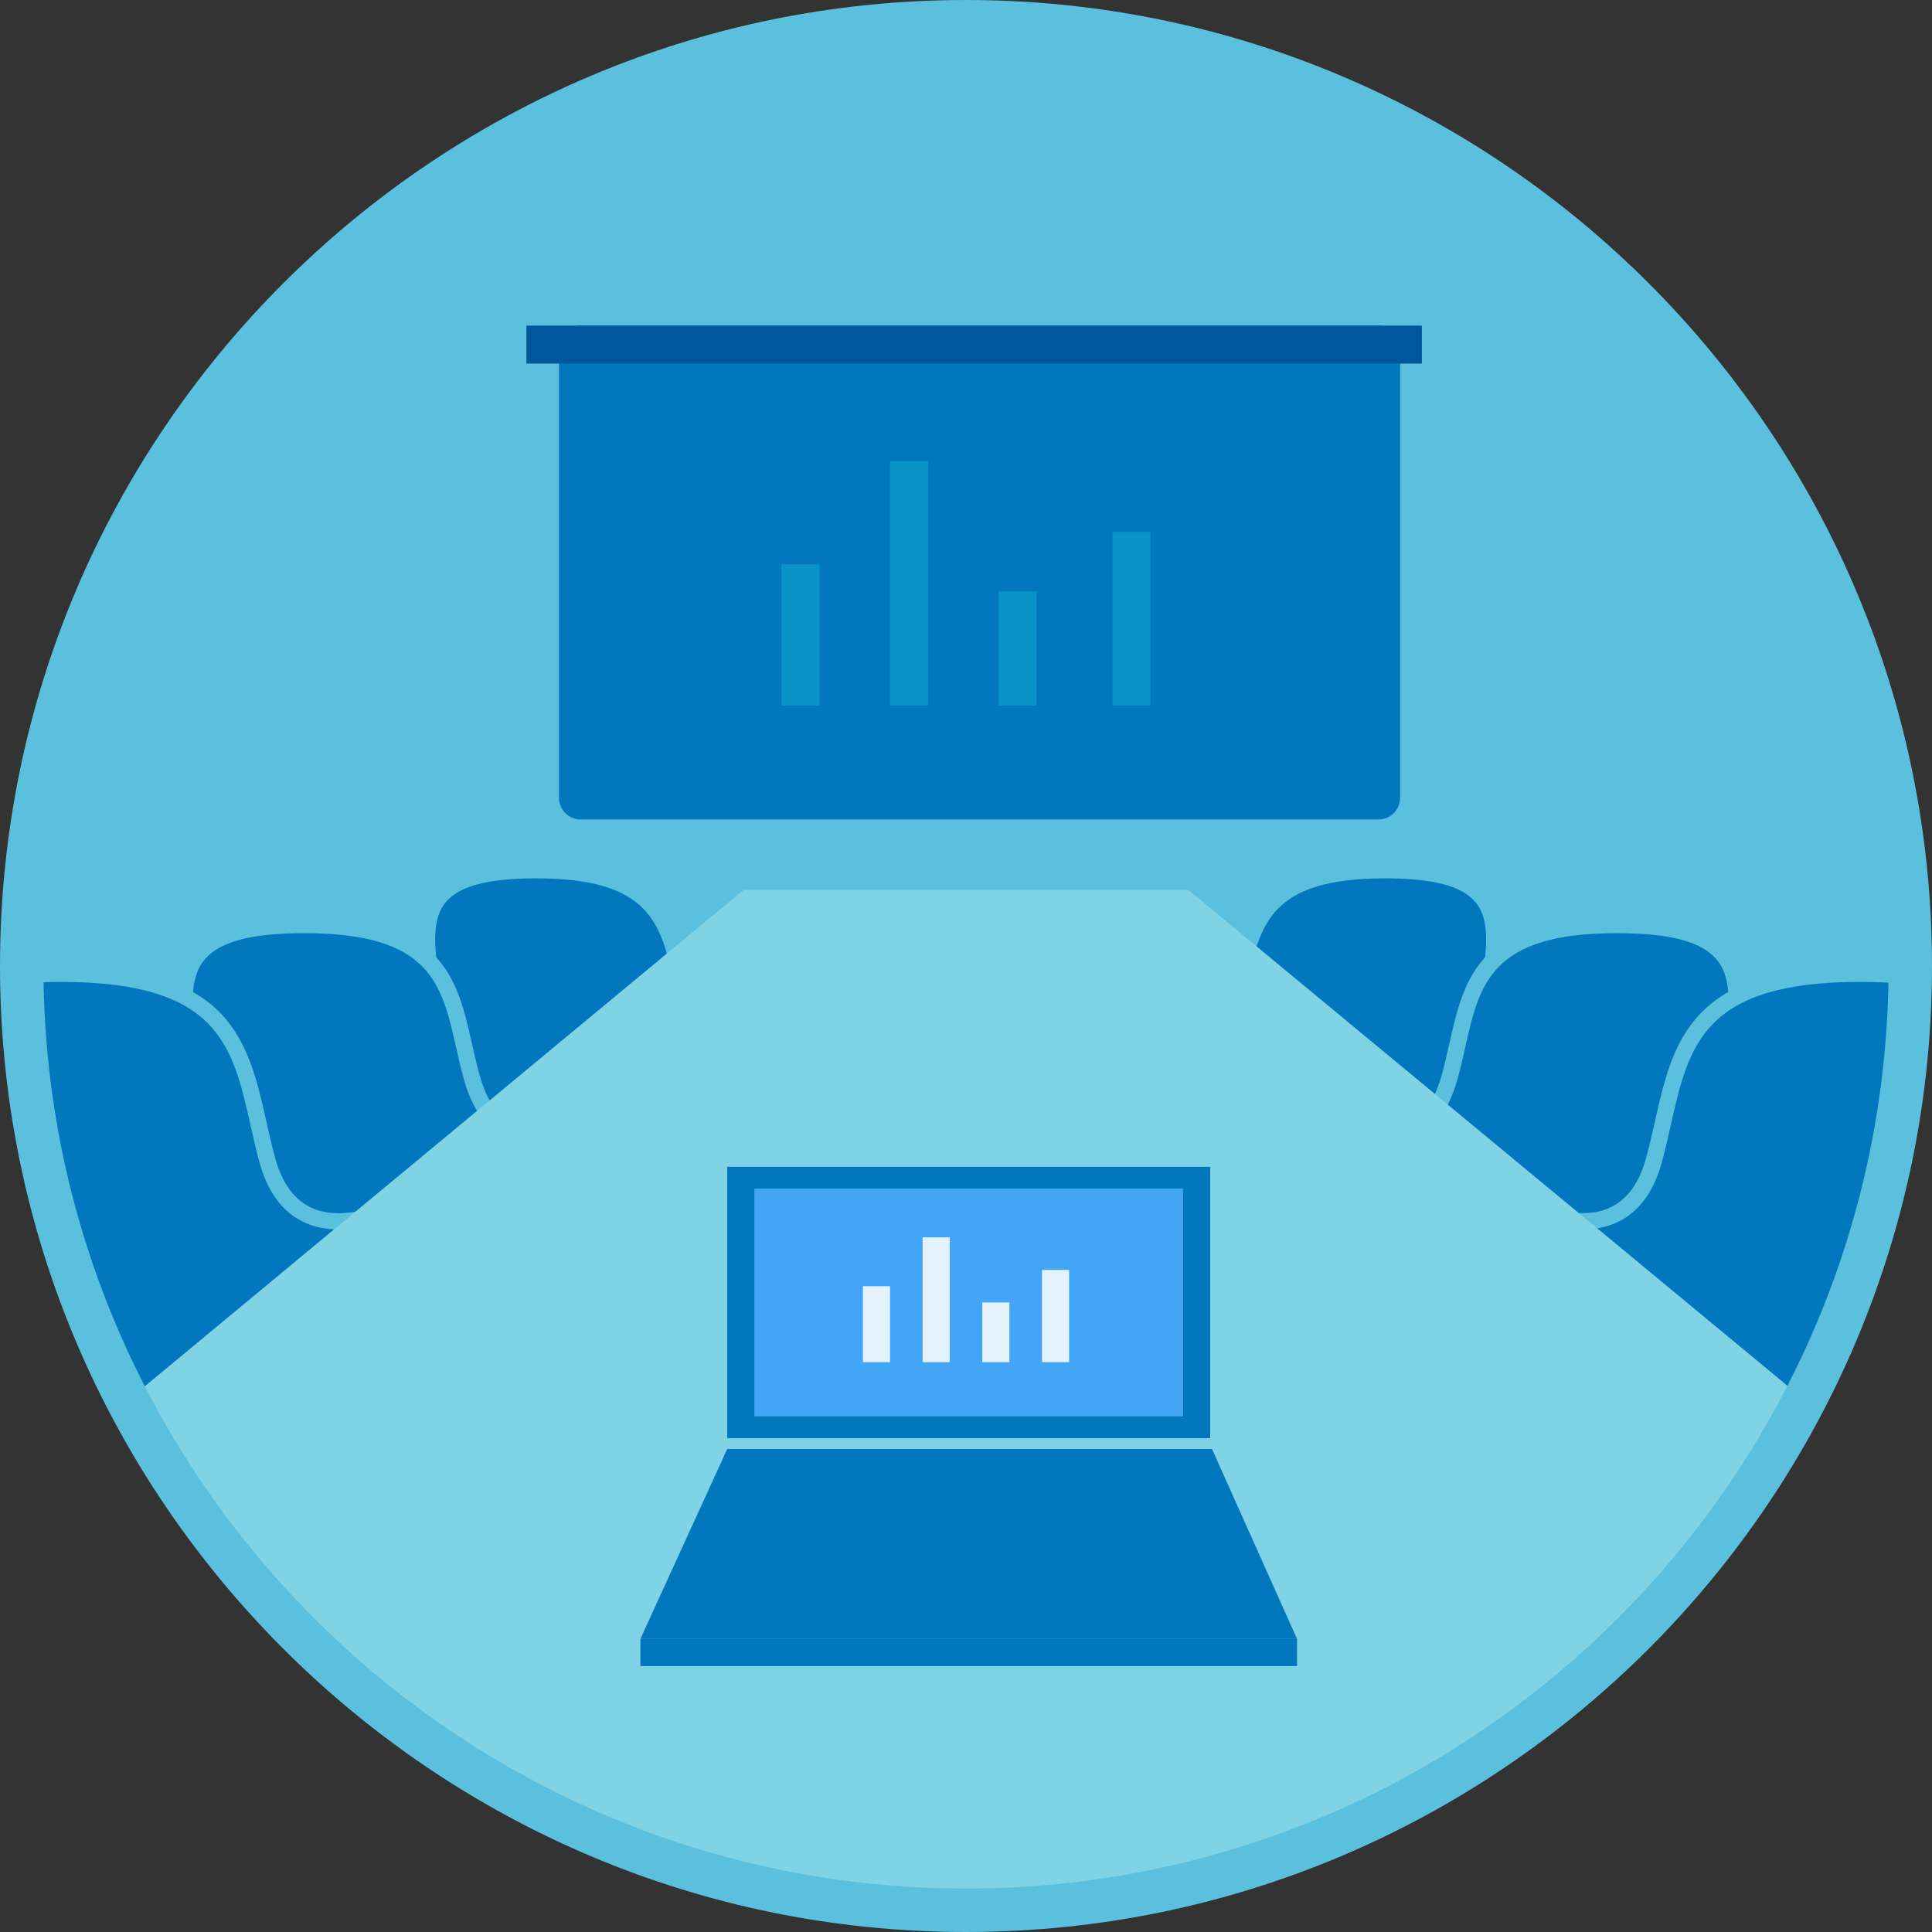 <?xml version="1.0" encoding="utf-8"?>
<!-- Generator: Adobe Illustrator 16.0.0, SVG Export Plug-In . SVG Version: 6.00 Build 0)  -->
<!DOCTYPE svg PUBLIC "-//W3C//DTD SVG 1.1//EN" "http://www.w3.org/Graphics/SVG/1.1/DTD/svg11.dtd">
<svg version="1.1" id="Ebene_1" xmlns="http://www.w3.org/2000/svg" xmlns:xlink="http://www.w3.org/1999/xlink" x="0px" y="0px"
	 width="356px" height="356px" viewBox="0 0 356 356" enable-background="new 0 0 356 356" xml:space="preserve">
<rect x="0" y="0" width="356" height="356" fill="#333333" stroke="none"/>
<g>
	<circle fill="#5BC0DE" cx="178" cy="178" r="174"/>
</g>
<g>
	<path fill="#0277BD" d="M109.891,210.789c-15.177,0.844-25.564-2.072-28.674-20.383s-7.946-30.057,17.619-30.057
		c25.566,0,24.529,12.437,27.984,25.22c3.454,12.782,10.365,7.255,10.365,7.255S128.548,209.752,109.891,210.789z"/>
	<path fill="#5BC0DE" d="M105.59,212.418c-10.956,0-22.596-2.585-25.853-21.761c-0.292-1.72-0.6-3.383-0.896-4.982
		c-1.704-9.213-3.051-16.491,0.985-21.342c3.112-3.741,9.153-5.483,19.009-5.483c23.429,0,25.773,10.408,28.255,21.429
		c0.361,1.604,0.735,3.262,1.178,4.899c0.904,3.347,2.591,7.335,5.491,7.335c1.363,0,2.485-0.857,2.496-0.866l5.311-4.121
		l-3.045,5.98c-0.369,0.723-9.252,17.708-28.548,18.781C108.387,212.375,106.953,212.418,105.59,212.418z M98.836,161.85
		c-8.896,0-14.203,1.398-16.703,4.402c-3.135,3.77-1.902,10.437-0.341,18.878c0.298,1.613,0.608,3.29,0.903,5.025
		c2.715,15.986,11.116,19.263,22.895,19.263c1.307,0,2.687-0.041,4.217-0.127c12.505-0.694,20.349-8.983,23.869-13.778
		c-2.641-0.035-6.192-1.74-8.304-9.552c-0.459-1.699-0.84-3.39-1.208-5.023C121.762,170.272,119.865,161.85,98.836,161.85z"/>
</g>
<g>
	<path fill="#0277BD" d="M258,147c0,2.209-1.791,4-4,4H107c-2.209,0-4-1.791-4-4V64c0-2.209,1.791-4,4-4h147c2.209,0,4,1.791,4,4
		V147z"/>
</g>
<g>
	<rect x="97" y="60" fill="#01579B" width="165" height="7"/>
</g>
<g>
	<path fill="#0277BD" d="M68.247,225.777c-16.647,0.925-28.041-2.273-31.452-22.358c-3.411-20.084-8.716-32.968,19.326-32.968
		c28.043,0,26.905,13.642,30.695,27.663c3.789,14.021,11.369,7.958,11.369,7.958S88.711,224.64,68.247,225.777z"/>
	<path fill="#5BC0DE" d="M63.533,227.418c-12.561,0-24.672-2.877-28.217-23.748c-0.32-1.888-0.658-3.712-0.982-5.467
		c-1.863-10.068-3.333-18.021,1.049-23.29c3.384-4.067,9.974-5.962,20.738-5.962c25.582,0,28.141,11.362,30.851,23.392
		c0.396,1.761,0.806,3.58,1.293,5.38c1.005,3.72,2.891,8.153,6.164,8.153c1.548,0,2.814-0.972,2.827-0.981l5.322-4.143l-3.057,6.002
		c-0.403,0.79-10.108,19.349-31.191,20.521C66.594,227.371,65.023,227.418,63.533,227.418z M56.121,171.951
		c-9.804,0-15.661,1.551-18.432,4.881c-3.483,4.188-2.125,11.529-0.406,20.825c0.328,1.77,0.667,3.607,0.991,5.511
		c2.995,17.637,12.263,21.25,25.259,21.25c1.435,0,2.949-0.045,4.631-0.139c13.938-0.774,22.645-10.163,26.449-15.405
		c-2.893,0.051-6.879-1.61-9.245-10.368c-0.503-1.861-0.92-3.713-1.323-5.504C81.396,181.241,79.304,171.951,56.121,171.951z"/>
</g>
<g>
	<path fill="#0277BD" d="M244.139,210.789c15.177,0.844,25.564-2.072,28.674-20.383s7.946-30.057-17.619-30.057
		c-25.566,0-24.529,12.437-27.984,25.22c-3.454,12.782-10.365,7.255-10.365,7.255S225.481,209.752,244.139,210.789z"/>
	<path fill="#5BC0DE" d="M248.44,212C248.439,212,248.439,212,248.44,212c-1.364,0-2.799,0.166-4.386,0.078
		c-19.295-1.073-28.178-17.954-28.547-18.677l-3.166-6.153l5.439,4.379c0.003,0.002,1.125,0.873,2.488,0.873
		c2.9,0,4.588-3.982,5.491-7.329c0.442-1.638,0.816-3.292,1.178-4.896c2.481-11.021,4.826-21.428,28.255-21.428
		c9.855,0,15.896,1.743,19.009,5.484c4.036,4.851,2.689,12.13,0.985,21.343c-0.296,1.6-0.604,3.054-0.896,4.773
		C271.035,209.623,259.396,212,248.44,212z M220.362,195.513c3.532,4.796,11.392,13.086,23.859,13.778
		c1.53,0.085,2.91,0.127,4.218,0.127c11.778,0,20.18-3.275,22.895-19.263c0.295-1.735,0.605-3.412,0.903-5.025
		c1.562-8.441,2.794-15.108-0.341-18.878c-2.5-3.004-7.807-4.402-16.703-4.402c-21.029,0-22.926,8.423-25.328,19.088
		c-0.368,1.634-0.749,3.324-1.208,5.023C226.549,193.764,223.002,195.474,220.362,195.513z"/>
</g>
<g>
	<path fill="#0277BD" d="M285.782,225.777c16.647,0.925,28.041-2.273,31.452-22.358c3.41-20.084,8.715-32.968-19.326-32.968
		c-28.043,0-26.905,13.642-30.695,27.663c-3.789,14.021-11.369,7.958-11.369,7.958S265.318,224.64,285.782,225.777z"/>
	<path fill="#5BC0DE" d="M290.499,227c-0.001,0-0.001,0-0.003,0c-1.492,0-3.061,0.162-4.797,0.066
		c-21.083-1.173-30.788-19.627-31.191-20.417l-3.166-6.153l5.439,4.379c0.006,0.004,1.271,0.988,2.818,0.988
		c3.275,0,5.16-4.428,6.165-8.147c0.487-1.8,0.896-3.615,1.293-5.376c2.71-12.029,5.269-23.391,30.851-23.391
		c10.764,0,17.354,1.896,20.738,5.963c4.383,5.269,2.912,13.223,1.049,23.291c-0.324,1.755-0.662,3.37-0.982,5.258
		C315.168,224.332,303.059,227,290.499,227z M259.416,208.874c3.805,5.242,12.511,14.631,26.449,15.405
		c1.681,0.094,3.195,0.139,4.632,0.139c12.995,0.001,22.263-3.613,25.258-21.25c0.323-1.903,0.663-3.741,0.991-5.511
		c1.719-9.296,3.077-16.638-0.406-20.825c-2.771-3.33-8.627-4.881-18.432-4.881c-23.183,0-25.275,9.29-27.924,21.051
		c-0.403,1.791-0.82,3.643-1.323,5.504c-2.316,8.57-6.206,10.37-9.061,10.37H259.6C259.538,208.876,259.477,208.875,259.416,208.874
		z"/>
</g>
<path fill="#0277BD" d="M342.81,179.43c-34.729,0-33.321,16.896-38.015,34.26c-4.693,17.365-21.1,9.645-21.1,9.645
	s18.753,32.258,44.097,33.666c1.817,0.101,3.581,0.086,5.294-0.031c11.822-23.171,18.594-49.344,18.891-77.07
	C349.298,179.59,346.261,179.43,342.81,179.43z"/>
<path fill="#0277BD" d="M26.237,257c25.344-1.408,44.097-33.666,44.097-33.666s-16.406,7.721-21.1-9.645
	c-4.694-17.363-3.286-34.26-38.015-34.26c-2.631,0-5.022,0.093-7.198,0.273c0.268,27.833,7.058,54.104,18.935,77.351
	C24.032,257.074,25.123,257.062,26.237,257z"/>
<g>
	<g>
		<rect x="144" y="104" fill="#0993C9" width="7" height="26"/>
	</g>
	<g>
		<rect x="164" y="85" fill="#0993C9" width="7" height="45"/>
	</g>
	<g>
		<rect x="184" y="109" fill="#0993C9" width="7" height="21"/>
	</g>
	<g>
		<rect x="205" y="98" fill="#0993C9" width="7" height="32"/>
	</g>
</g>
<path fill="#5BC0DE" d="M26.32,258.713c25.854-1.436,44.527-33.172,45.311-34.518l2.401-4.188l-4.335,1.996
	c-0.033,0.016-3.408,1.555-7.336,1.555c-5.912,0-9.841-3.454-11.679-10.253c-0.604-2.235-1.113-4.497-1.605-6.682
	c-3.324-14.754-6.463-28.691-37.858-28.691c-2.605,0-5.003,0.093-7.217,0.274c0.001,1.003,0.02,2.001,0.038,3.001
	c2.18-0.182,4.561-0.277,7.179-0.277c28.996,0,31.615,11.628,34.931,26.351c0.499,2.214,1.015,4.503,1.635,6.801
	c2.784,10.301,9.463,12.463,14.575,12.463c1.621,0,3.143-0.218,4.444-0.505c-5.617,8.234-21.281,28.387-40.651,29.463
	c-0.805,0.045-1.61,0.067-2.395,0.067c-0.525,0-1.042,0.202-1.558,0.183c0.507,1.016,1.023,2.248,1.549,3.248
	c0.003,0,0.006,0,0.009,0C24.599,259,25.461,258.762,26.32,258.713z"/>
<path fill="#5BC0DE" d="M327.875,255.502c-19.352-1.075-35.025-21.228-40.648-29.463c1.301,0.287,2.822,0.506,4.441,0.505
	c5.112,0,11.791-2.162,14.575-12.463c0.62-2.298,1.137-4.587,1.636-6.801c3.315-14.723,5.936-26.351,34.931-26.351
	c3.431,0,6.463,0.16,9.147,0.474c0.02-1.001,0.035-2.003,0.038-3.008c-2.737-0.311-5.789-0.466-9.186-0.466
	c-31.396,0-34.534,13.937-37.858,28.69c-0.491,2.185-1,4.442-1.604,6.678c-1.837,6.799-5.767,10.246-11.679,10.246
	c-3.928,0.001-7.303-1.553-7.334-1.567l-4.354-2.049l2.418,4.16c0.783,1.346,19.457,32.974,45.311,34.41
	c0.859,0.048,1.721,0.071,2.561,0.071c0.002,0,0,0,0.001,0c0.676,0,1.343-0.018,2.004-0.047c0.541-1.035,1.071-2.077,1.593-3.125
	C331.941,255.576,329.945,255.618,327.875,255.502z"/>
<path fill="#80D2E5" d="M137,164L23.494,258.084C52.474,313.88,110.782,352,178,352c67.255,0,125.59-38.161,154.554-94.008L219,164
	H137z"/>
<g>
	<path fill="#5BC0DE" d="M178,356C79.851,356,0,276.149,0,178S79.851,0,178,0s178,79.851,178,178S276.149,356,178,356z M178,8
		C84.262,8,8,84.262,8,178s76.262,170,170,170s170-76.262,170-170S271.738,8,178,8z"/>
</g>
<g>
	<polygon fill="#0277BD" points="223.334,267 134,267 118,302 239,302 	"/>
</g>
<g>
	<rect x="134" y="215" fill="#0277BD" width="89" height="50"/>
</g>
<g>
	<rect x="139" y="219" fill="#42A5F5" width="79" height="42"/>
</g>
<g>
	<rect x="118" y="302" fill="#0277BD" width="121" height="5"/>
</g>
<g>
	<g>
		<rect x="159" y="237" fill="#E3F2FD" width="5" height="14"/>
	</g>
	<g>
		<rect x="170" y="228" fill="#E3F2FD" width="5" height="23"/>
	</g>
	<g>
		<rect x="181" y="240" fill="#E3F2FD" width="5" height="11"/>
	</g>
	<g>
		<rect x="192" y="234" fill="#E3F2FD" width="5" height="17"/>
	</g>
</g>
</svg>

